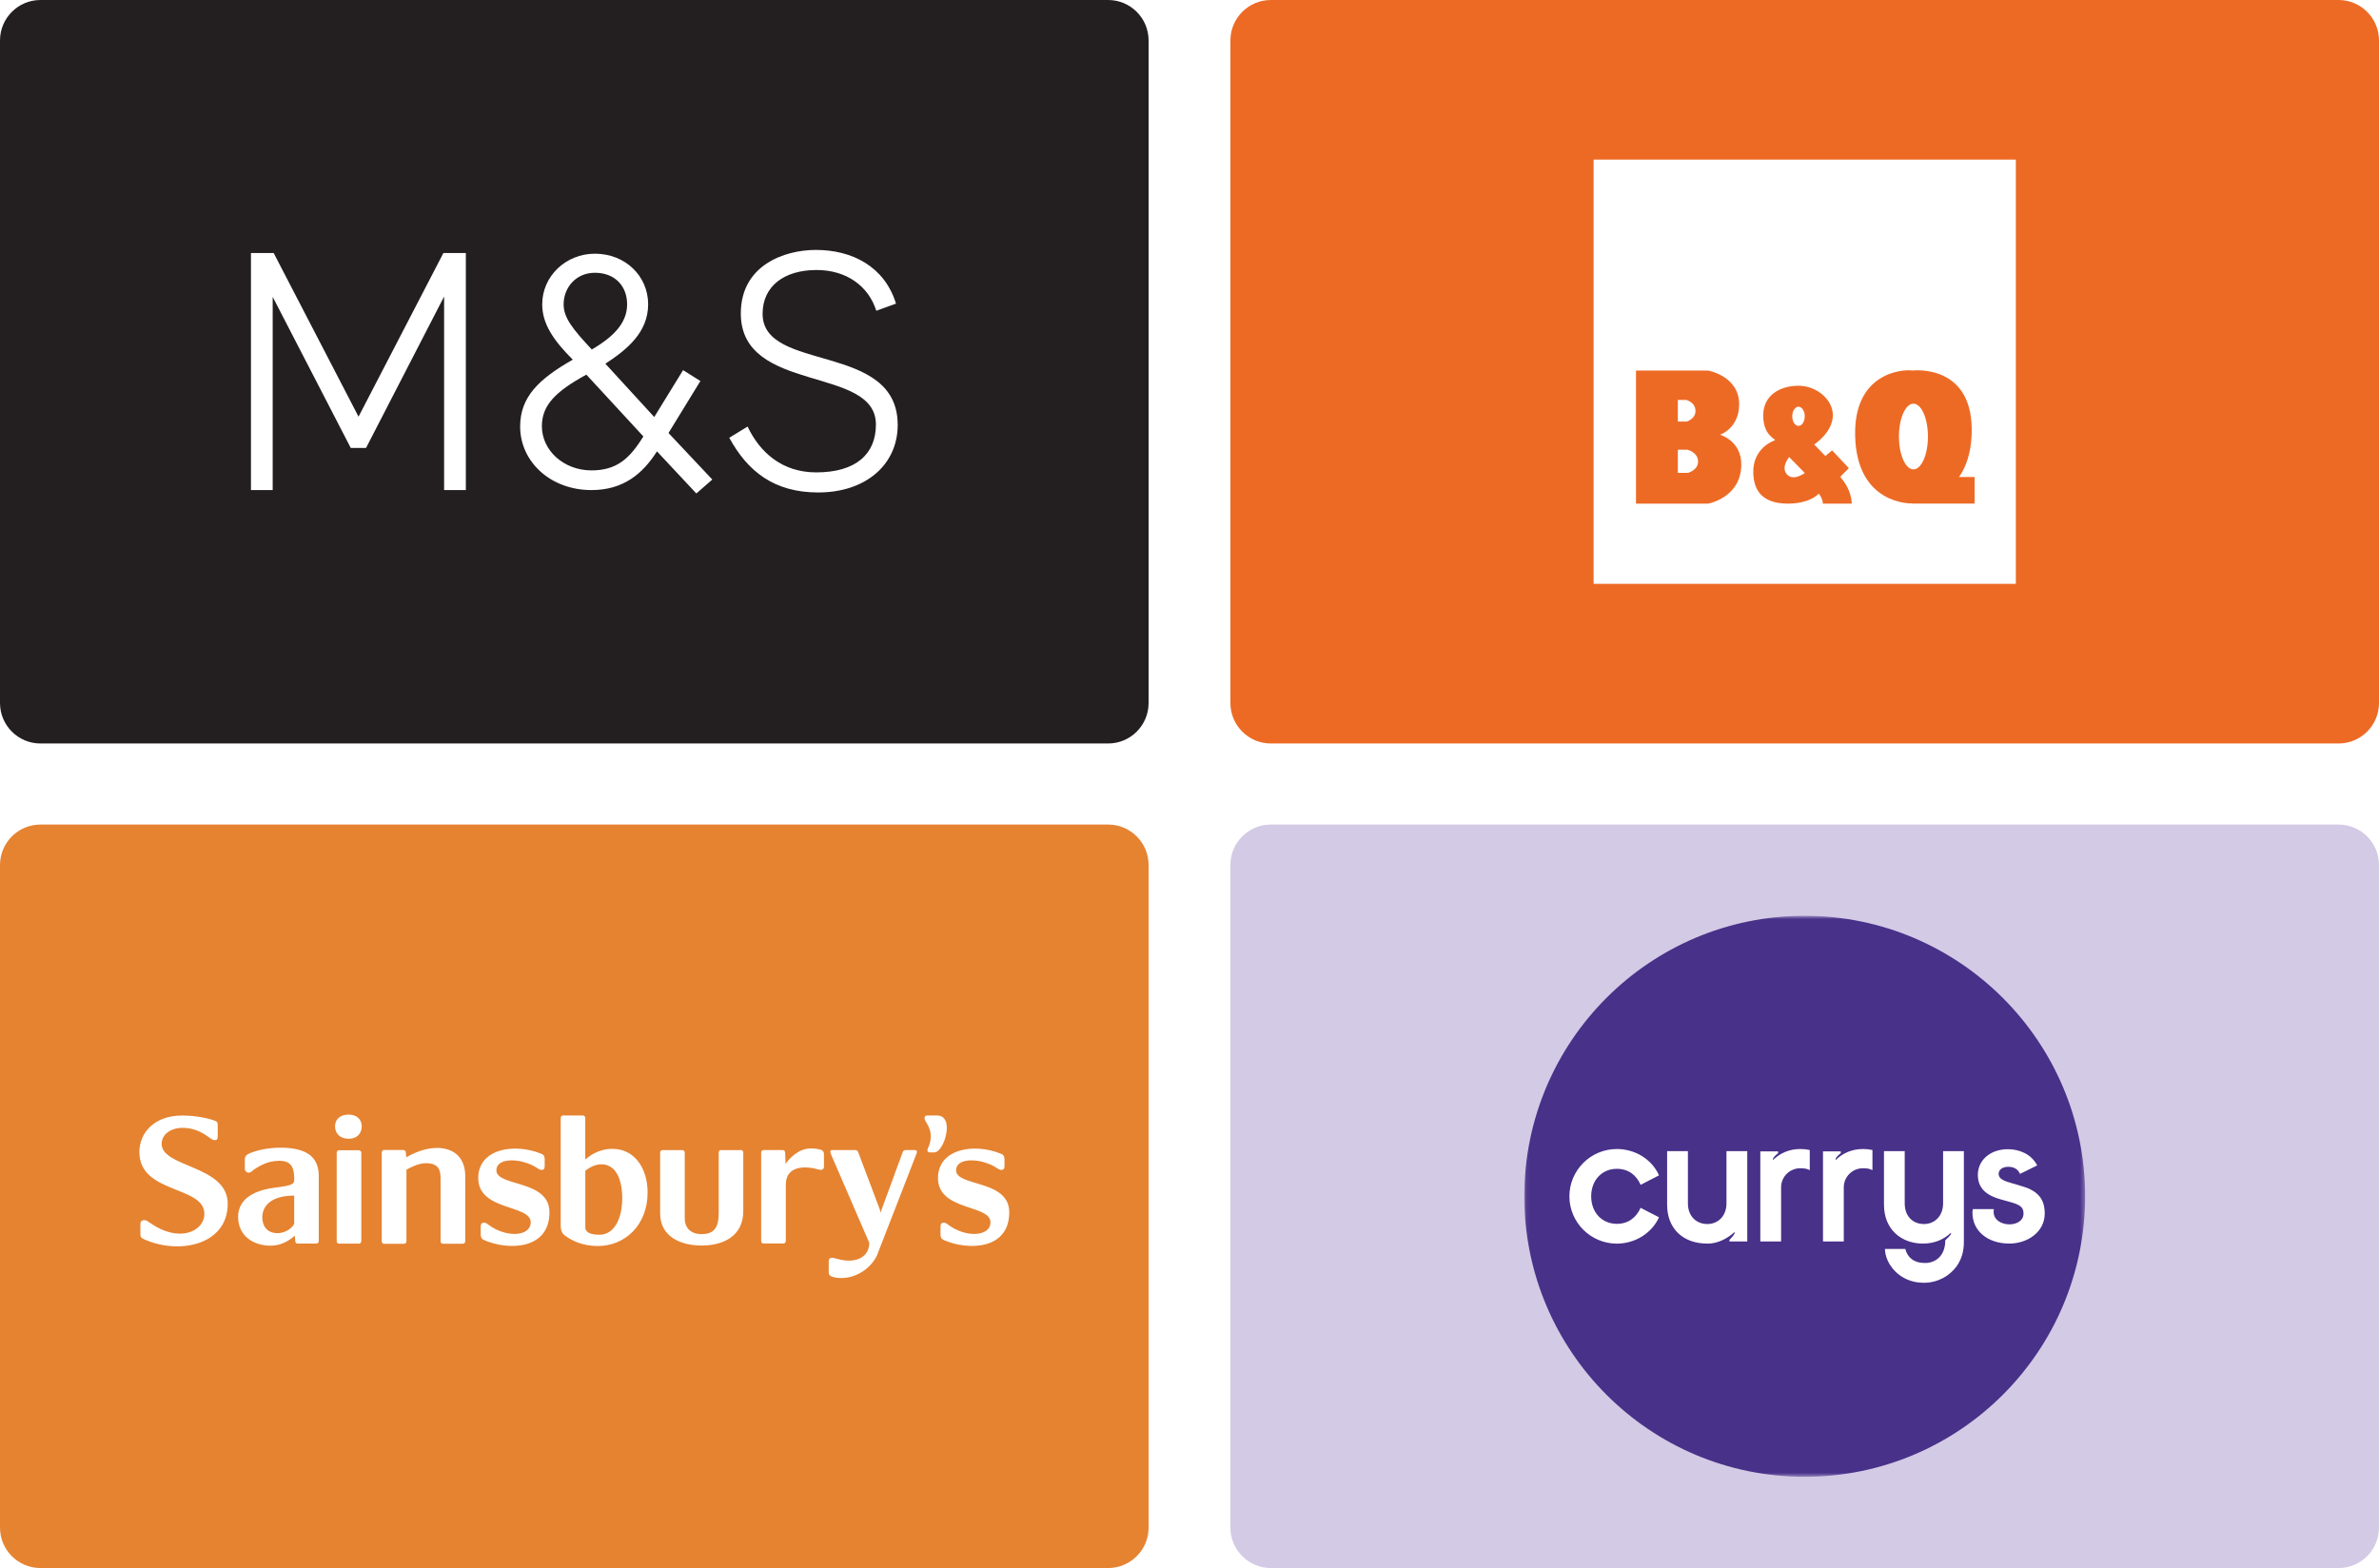 <svg width="537" height="354" viewBox="0 0 537 354" fill="none" xmlns="http://www.w3.org/2000/svg">
<rect x="0" y="0" width="537" height="354" fill="#808080" stroke="none"/>
<g clip-path="url(#clip0_12044_783)">
<rect width="537" height="354" fill="white"/>
<path d="M250.132 0H9.136C4.09 0 0 4.092 0 9.14V158.709C0 163.757 4.09 167.849 9.136 167.849H250.132C255.177 167.849 259.267 163.757 259.267 158.709V9.14C259.267 4.092 255.177 0 250.132 0Z" fill="#231F20"/>
<path d="M202.247 68.546L197.803 70.161C196.038 64.563 191.056 60.956 184.32 60.956C176.959 60.956 172.139 64.638 172.139 70.85C172.139 84.189 202.634 77.137 202.634 95.923C202.634 104.891 195.425 111.179 184.696 111.179C174.732 111.179 168.76 106.42 164.617 98.83L168.749 96.3C171.504 102.125 176.561 106.646 184.234 106.646C193.122 106.646 197.717 102.587 197.717 95.837C197.717 82.423 167.221 89.012 167.221 70.764C167.221 59.955 176.949 56.424 184.158 56.424C192.283 56.424 199.643 60.106 202.247 68.535M127.224 68.708C127.224 71.701 129.214 74.23 133.583 78.903C138.716 75.91 141.557 72.766 141.557 68.708C141.557 64.649 138.878 61.581 134.272 61.581C129.978 61.581 127.224 64.961 127.224 68.708ZM132.357 84.576C125.384 88.409 122.317 91.477 122.317 96.225C122.317 101.672 127.224 106.194 133.508 106.194C139.179 106.194 142.095 103.589 145.226 98.529L132.357 84.576ZM157.181 111.405L148.293 101.898C145.076 106.958 140.707 110.64 133.508 110.64C124.232 110.64 117.41 104.202 117.41 96.3C117.41 89.712 121.478 85.642 129.29 81.196C124.846 76.75 122.392 73.068 122.392 68.697C122.392 62.334 127.751 57.274 134.272 57.274C141.17 57.274 146.302 62.334 146.302 68.697C146.302 75.059 141.471 78.967 136.65 82.111L147.68 94.147L154.19 83.564L158.096 86.019L150.897 97.754L160.786 108.261L157.181 111.405ZM105.154 57.124V110.64H100.247V66.942L82.621 101.134H79.177L61.551 67.017V110.64H56.645V57.124H61.777L80.931 94.072L100.085 57.124H105.143H105.154Z" fill="white"/>
<path d="M250.132 186.151H9.136C4.09 186.151 0 190.244 0 195.291V344.86C0 349.908 4.09 354 9.136 354H250.132C255.177 354 259.267 349.908 259.267 344.86V195.291C259.267 190.244 255.177 186.151 250.132 186.151Z" fill="#E58331"/>
<path fill-rule="evenodd" clip-rule="evenodd" d="M211.522 251.833C215.633 251.833 213.126 260.166 210.898 260.166H209.908C209.564 260.166 209.338 259.983 209.338 259.746C209.338 259.132 210.102 258.411 210.102 256.43C210.102 254.449 208.682 253.06 208.682 252.49C208.682 252.21 208.778 251.833 209.295 251.833H211.533H211.522ZM215.816 264.214C215.816 267.939 227.814 266.248 227.814 273.677C227.814 282.332 218.216 282.289 212.997 279.932C212.426 279.652 212.297 279.232 212.297 278.715V276.885C212.297 276.228 212.577 276.034 213.04 276.034C213.373 276.034 213.653 276.185 213.933 276.422C217.968 279.523 223.574 279.189 223.574 275.948C223.574 271.89 211.727 273.44 211.727 265.958C211.727 259.326 219.916 257.959 226.017 260.499C226.587 260.726 226.738 261.199 226.738 261.716V263.266C226.738 263.934 226.447 264.117 225.974 264.117C225.737 264.117 225.361 263.934 225.081 263.74C221.702 261.436 215.816 261.145 215.816 264.203V264.214Z" fill="white"/>
<path fill-rule="evenodd" clip-rule="evenodd" d="M226.113 260.543C226.113 260.543 226.059 260.522 226.027 260.511C226.038 260.511 226.07 260.532 226.113 260.543ZM226.275 260.608C226.275 260.608 226.221 260.586 226.189 260.575L226.275 260.608ZM98.46 259.144C102.99 259.144 105.024 261.792 105.024 265.614V280.212C105.034 280.514 104.798 280.772 104.496 280.783C104.486 280.783 104.475 280.783 104.453 280.783H99.912C99.686 280.783 99.45 280.546 99.45 280.212V266.098C99.45 264.494 99.256 262.599 96.135 262.599C94.532 262.599 92.649 263.536 91.745 264.074V280.223C91.756 280.524 91.519 280.783 91.218 280.794C91.207 280.794 91.185 280.794 91.175 280.794H86.644C86.408 280.794 86.171 280.557 86.171 280.223V260.199C86.171 259.865 86.408 259.628 86.644 259.628H91.035C91.368 259.628 91.605 259.865 91.605 260.199L91.702 261.286C93.112 260.435 95.856 259.165 98.449 259.165L98.46 259.144ZM185.051 259.488C185.664 259.628 185.987 260.016 185.987 260.478V263.45C185.987 263.762 185.707 264.107 185.363 264.107C184.857 264.107 184.373 263.913 183.77 263.773C181.22 263.256 177.378 263.396 177.378 267.455V280.158C177.378 280.46 177.152 280.718 176.851 280.729C176.851 280.729 176.829 280.729 176.819 280.729H172.288C172.052 280.729 171.815 280.492 171.815 280.158V260.209C171.815 259.876 172.052 259.639 172.288 259.639H176.668C176.991 259.639 177.228 259.876 177.228 260.209L177.324 262.75C178.228 261.437 180.337 259.273 182.952 259.273C183.566 259.273 184.136 259.273 185.04 259.51L185.051 259.488Z" fill="white"/>
<path fill-rule="evenodd" clip-rule="evenodd" d="M185.051 259.488L185.266 259.542C185.191 259.52 185.115 259.509 185.051 259.488ZM167.22 259.628C167.543 259.628 167.78 259.865 167.78 260.198V273.376C167.78 279.211 163.077 281.192 158.375 281.192C153.673 281.192 149.013 279.211 149.013 273.946V260.209C149.013 259.875 149.25 259.649 149.487 259.649H154.006C154.329 259.649 154.566 259.886 154.566 260.22V275.044C154.566 277.262 155.975 278.619 158.375 278.619C161.302 278.619 162.227 276.972 162.227 273.914V260.22C162.227 259.886 162.464 259.649 162.701 259.649H167.21L167.22 259.628ZM75.626 254.267C75.626 252.856 76.616 251.629 78.671 251.629H78.692C80.662 251.629 81.652 252.856 81.652 254.267C81.652 255.957 80.522 257.087 78.682 257.087C76.842 257.087 75.626 255.957 75.626 254.267ZM80.995 259.692C81.296 259.692 81.544 259.919 81.555 260.209C81.555 260.22 81.555 260.231 81.555 260.242V280.191C81.555 280.524 81.318 280.761 80.995 280.761H76.476C76.239 280.761 76.002 280.524 76.002 280.191V260.242C76.002 259.919 76.239 259.682 76.476 259.682H80.995V259.692ZM138.285 259.369C143.127 259.369 146.183 263.611 146.183 269.242C146.183 276.498 141.147 281.299 134.938 281.299C131.549 281.299 129.063 280.115 127.417 278.856C126.717 278.339 126.567 277.445 126.567 276.692V252.393C126.567 252.07 126.803 251.833 127.029 251.833H131.538C131.872 251.833 132.108 252.07 132.108 252.393V261.759C133.001 261.017 135.068 259.359 138.274 259.359L138.285 259.369ZM135.315 278.759C138.328 278.759 140.459 275.658 140.459 270.383C140.459 268.413 140.017 262.858 135.745 262.858C134.045 262.858 132.819 263.794 132.119 264.311V277.025C132.119 277.445 132.205 277.865 132.775 278.242C133.238 278.522 133.948 278.759 135.315 278.759ZM36.489 258.25C36.489 263.611 51.403 263.051 51.403 271.75C51.403 281.202 40.158 283.377 32.249 279.652C31.787 279.362 31.69 279.135 31.69 278.705V276.315C31.69 275.884 31.83 275.464 32.637 275.464C33.067 275.464 33.336 275.701 33.95 276.132C40.492 280.696 46.131 277.962 46.131 274.054C46.131 267.616 31.464 269.586 31.464 260.08C31.464 255.709 34.853 251.844 41.105 251.844C44.205 251.844 47.024 252.447 48.627 253.061C49.047 253.255 49.144 253.491 49.144 253.911V256.646C49.144 257.076 49.004 257.399 48.498 257.399C48.068 257.399 47.734 257.163 47.218 256.786C45.345 255.418 43.548 254.622 41.191 254.622C38.566 254.622 36.489 256.075 36.489 258.25ZM63.294 259.1C69.933 259.1 71.956 261.738 71.956 265.549V280.191C71.956 280.492 71.73 280.74 71.429 280.75C71.418 280.75 71.407 280.75 71.397 280.75H67.114C66.877 280.75 66.651 280.524 66.651 280.191L66.544 278.963C65.037 280.277 63.251 281.224 61.088 281.224C57.139 281.224 53.749 278.963 53.749 274.732C53.749 269.597 59.442 268.477 61.938 268.144C66.027 267.627 66.415 267.347 66.415 266.26C66.415 263.956 65.995 262.061 63.111 262.061C60.808 262.061 59.065 262.868 57.322 264.042C57.042 264.236 56.622 264.752 56.063 264.752C55.783 264.752 55.266 264.462 55.266 263.816V261.695C55.266 261.264 55.449 260.844 55.966 260.554C57.849 259.617 60.765 259.1 63.294 259.1ZM66.404 276.143V269.92C61.174 269.92 59.205 272.278 59.205 274.829C59.205 276.616 60.141 278.393 62.638 278.393C64.811 278.393 66.404 276.756 66.404 276.143ZM112.04 264.214C112.04 267.939 124.027 266.249 124.027 273.677C124.027 282.333 114.429 282.29 109.22 279.932C108.639 279.652 108.51 279.232 108.51 278.716V276.885C108.51 276.229 108.801 276.035 109.263 276.035C109.586 276.035 109.877 276.186 110.157 276.422C114.203 279.523 119.798 279.189 119.798 275.949C119.798 271.89 107.951 273.44 107.951 265.958C107.951 259.326 116.129 257.959 122.252 260.5C122.811 260.726 122.951 261.2 122.951 261.716V263.267C122.951 263.934 122.671 264.117 122.209 264.117C121.972 264.117 121.584 263.934 121.315 263.74C117.926 261.437 112.05 261.146 112.05 264.203L112.04 264.214ZM198.168 282.925C196.995 285.972 193.605 288.523 189.979 288.523C189.366 288.523 188.817 288.523 187.999 288.276C187.397 288.136 187.063 287.77 187.063 287.296V284.615C187.063 284.281 187.354 283.959 187.676 283.959C188.193 283.959 188.569 284.098 189.129 284.238C192.841 285.272 196.134 284.098 196.231 280.61L187.666 260.801C187.472 260.328 187.429 260.198 187.429 260.059C187.429 259.779 187.569 259.639 187.849 259.639H192.992C193.412 259.639 193.595 259.779 193.735 260.155L198.523 272.859L198.803 273.753L199.083 272.859L203.742 260.155C203.839 259.832 204.076 259.639 204.409 259.639H206.561C206.798 259.639 206.992 259.832 206.992 260.059C206.992 260.242 206.895 260.381 206.798 260.661L198.146 282.925H198.168Z" fill="white"/>
<path d="M527.864 186.151H286.868C281.823 186.151 277.732 190.244 277.732 195.291V344.86C277.732 349.908 281.823 354 286.868 354H527.864C532.91 354 537 349.908 537 344.86V195.291C537 190.244 532.91 186.151 527.864 186.151Z" fill="#D3CAE5"/>
<mask id="mask0_12044_783" style="mask-type:luminance" maskUnits="userSpaceOnUse" x="344" y="206" width="127" height="128">
<path d="M470.661 206.757H344.072V333.405H470.661V206.757Z" fill="white"/>
</mask>
<g mask="url(#mask0_12044_783)">
<path d="M470.661 270.07C470.661 305.059 442.306 333.395 407.388 333.395C372.427 333.448 344.072 305.059 344.072 270.07C344.072 235.082 372.427 206.746 407.345 206.746C442.263 206.746 470.661 235.125 470.661 270.07Z" fill="#483189"/>
<path d="M364.97 280.761C368.94 280.761 372.782 278.532 374.482 274.818L370.328 272.676C369.349 274.861 367.563 276.293 364.97 276.293C361.58 276.293 359.17 273.698 359.17 270.081C359.17 266.464 361.58 263.869 364.97 263.869C367.563 263.869 369.392 265.301 370.328 267.487L374.482 265.344C372.825 261.63 368.994 259.401 364.97 259.401C359.03 259.401 354.252 264.224 354.252 270.081C354.252 275.938 359.03 280.761 364.97 280.761ZM385.383 280.761C387.793 280.761 389.934 279.598 391.548 278.123V278.435C391.193 279.146 390.838 279.415 390.386 279.91V280.265H394.4V259.886H389.708V271.685C389.708 274.409 387.922 276.336 385.383 276.336C382.843 276.336 381.003 274.506 381.003 271.685V259.886H376.311V271.997C376.311 277.316 379.841 280.75 385.372 280.75L385.383 280.761ZM397.348 280.265H402.04V268.025C402.04 265.656 404.009 263.74 406.366 263.74C407.173 263.74 407.926 263.826 408.507 264.181V259.627C407.797 259.466 407.087 259.391 406.366 259.401C403.955 259.401 401.814 260.295 400.2 261.899V261.587C400.512 261.005 400.91 260.693 401.362 260.338V259.94H397.348V280.276V280.265ZM411.499 280.265H416.19V268.025C416.19 265.656 418.149 263.74 420.516 263.74C421.323 263.74 422.076 263.826 422.657 264.181V259.627C421.947 259.466 421.237 259.391 420.516 259.401C418.106 259.401 415.964 260.295 414.35 261.899V261.587C414.662 261.005 415.06 260.693 415.512 260.338V259.94H411.499V280.276V280.265ZM434.225 289.599C437.346 289.599 440.025 288.124 441.682 285.842C442.705 284.367 443.296 282.623 443.296 280.395V259.886H438.605V271.685C438.605 274.409 436.818 276.336 434.279 276.336C431.739 276.336 429.942 274.549 429.942 271.685V259.886H425.262V271.997C425.262 277.585 429.232 280.75 434.053 280.75C436.732 280.75 438.831 279.77 440.391 278.295V278.608C440.036 279.146 439.584 279.544 439.1 279.996C439.1 283.527 436.915 285.132 434.505 285.132C431.965 285.132 430.534 283.84 430.082 281.956H425.477C425.52 285.218 428.651 289.599 434.225 289.599ZM453.508 280.75C457.705 280.75 461.547 278.112 461.547 273.957C461.547 270.243 459.534 268.638 455.962 267.659L454.132 267.12C452.346 266.625 451.141 266.141 451.141 265.021C451.141 264.171 451.851 263.417 453.368 263.417C454.757 263.417 455.607 264.128 455.962 265.021L459.846 263.105C458.458 260.424 455.65 259.444 453.239 259.444C449.269 259.444 446.449 261.899 446.449 265.258C446.449 268.617 448.903 269.995 451.539 270.749L454.079 271.459C456.177 272.083 456.758 272.665 456.758 274C456.758 275.561 455.241 276.411 453.584 276.411C451.797 276.411 450.011 275.432 450.011 273.591C450.011 273.365 450.011 273.278 450.054 272.966H445.319C445.233 273.408 445.233 273.591 445.233 273.817C445.233 277.886 448.677 280.739 453.498 280.739L453.508 280.75Z" fill="white"/>
</g>
<path d="M527.864 0H286.868C281.823 0 277.732 4.092 277.732 9.14V158.709C277.732 163.757 281.823 167.849 286.868 167.849H527.864C532.91 167.849 537 163.757 537 158.709V9.14C537 4.092 532.91 0 527.864 0Z" fill="#ED6A25"/>
<path d="M455.025 36.033H359.718V131.805H455.025V36.033Z" fill="white"/>
<path d="M388.244 98.141C388.244 98.141 392.57 96.752 392.57 91.251C392.57 84.888 385.576 83.661 385.576 83.661H369.284V113.698H385.576C385.576 113.698 393.054 112.363 393.054 104.827C393.054 99.476 388.244 98.141 388.244 98.141ZM378.732 90.282H380.604C380.604 90.282 382.713 90.777 382.713 92.79C382.713 94.599 380.734 95.17 380.734 95.17H378.732V90.271V90.282ZM381.035 106.754H378.732V101.532H380.873C380.873 101.532 383.295 102.06 383.295 104.213C383.295 106.151 381.024 106.754 381.024 106.754H381.035Z" fill="#ED6A25"/>
<path d="M442.209 107.68C443.726 105.505 444.845 102.501 445.039 98.357C445.814 81.917 431.696 83.651 431.696 83.651C429.371 83.306 418.439 84.178 418.751 98.357C419.106 114.161 431.631 113.655 431.631 113.655V113.687H445.717V107.68H442.198H442.209ZM431.911 105.968C430.103 105.968 428.64 102.641 428.64 98.55C428.64 94.459 430.103 91.133 431.911 91.133C433.719 91.133 435.182 94.459 435.182 98.55C435.182 102.641 433.719 105.968 431.911 105.968Z" fill="#ED6A25"/>
<path d="M415.436 107.722C415.296 107.56 417.448 105.709 417.319 105.676L413.553 101.672L412.036 102.953L409.507 100.347C409.507 100.347 413.521 97.774 413.714 93.974C413.897 90.325 410.109 87.084 405.977 87.084C401.845 87.084 398.047 89.183 398.004 93.694C397.961 98.14 400.554 98.948 400.683 99.389C400.683 99.389 395.679 100.907 395.755 106.645C395.819 111.372 398.477 113.697 403.567 113.697C408.657 113.697 410.54 111.447 410.54 111.447C410.54 111.447 411.465 112.534 411.455 113.697H417.986C417.986 113.697 418.072 110.693 415.425 107.722H415.436ZM405.967 91.821C406.741 91.821 407.376 92.79 407.376 93.985C407.376 95.18 406.741 96.149 405.967 96.149C405.192 96.149 404.557 95.18 404.557 93.985C404.557 92.79 405.192 91.821 405.967 91.821ZM403.578 107.313C401.727 105.72 403.858 103.179 403.858 103.179C403.858 103.179 407.258 106.667 407.387 106.785C407.387 106.785 405.02 108.551 403.578 107.302V107.313Z" fill="#ED6A25"/>
</g>
<defs>
<clipPath id="clip0_12044_783">
<rect width="537" height="354" fill="white"/>
</clipPath>
</defs>
</svg>
